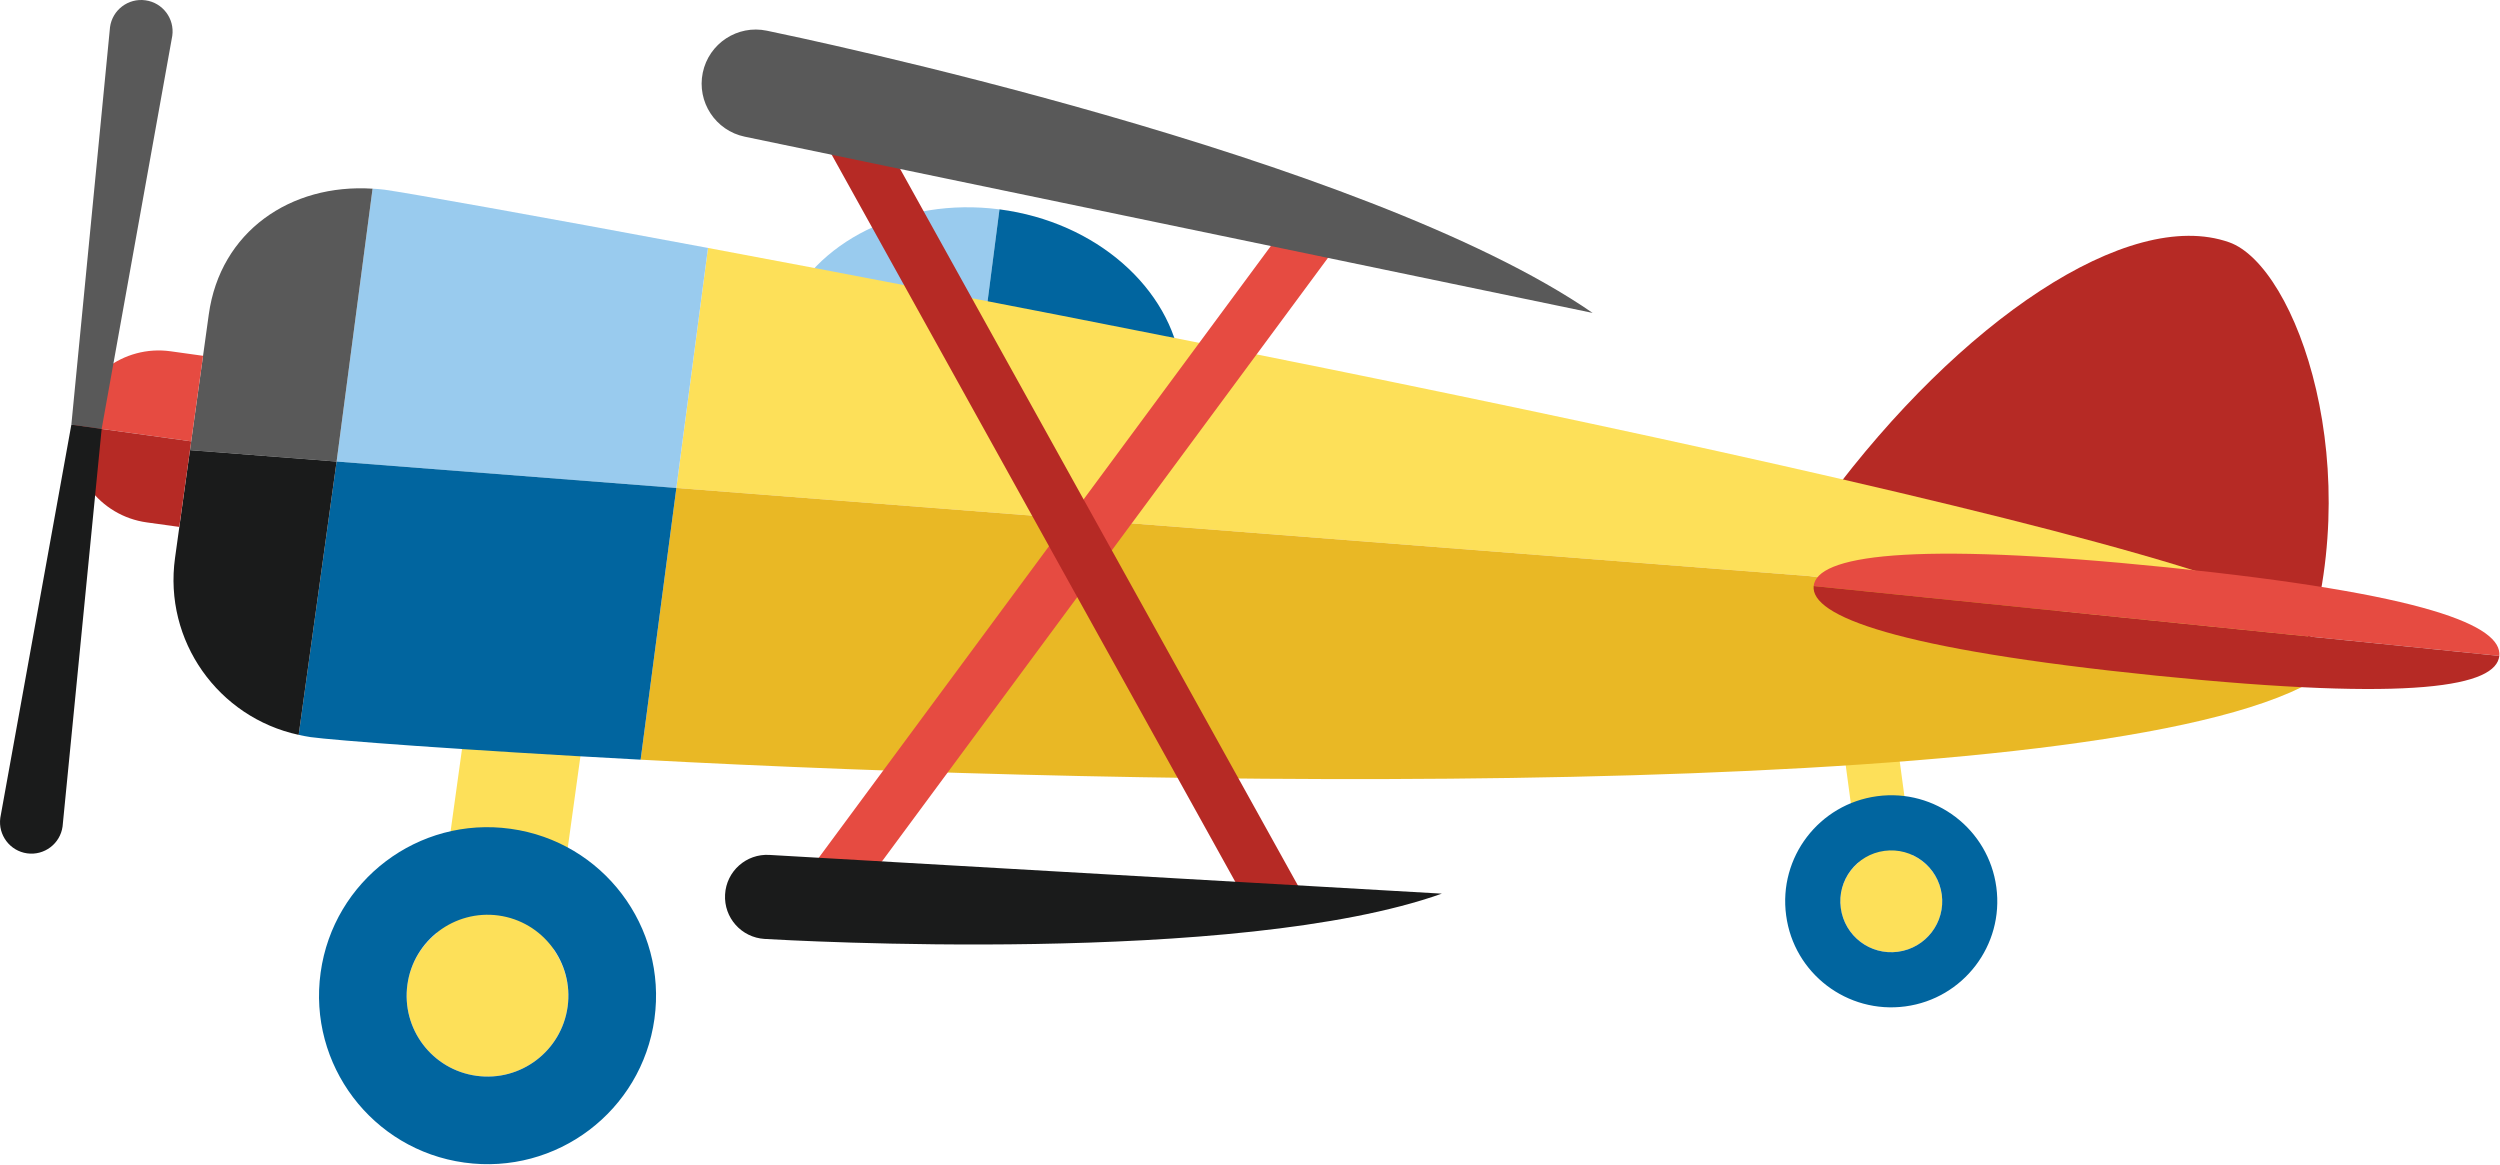 <?xml version="1.0" encoding="UTF-8" standalone="no"?> <svg xmlns="http://www.w3.org/2000/svg" xmlns:xlink="http://www.w3.org/1999/xlink" xmlns:serif="http://www.serif.com/" width="100%" height="100%" viewBox="0 0 2625 1223" version="1.1" xml:space="preserve" style="fill-rule:evenodd;clip-rule:evenodd;stroke-linejoin:round;stroke-miterlimit:2;"><g><path d="M823.134,330.194l208.528,27.084l17.787,-137.449c-101.966,-13.215 -194.714,34.545 -226.315,110.365Z" style="fill:#99cbee;fill-rule:nonzero;"></path><path d="M1049.45,219.829l-17.787,137.449l208.451,27.043c-11.107,-81.354 -88.594,-151.249 -190.664,-164.492Z" style="fill:#01659f;fill-rule:nonzero;"></path><path d="M2340.54,254.374c-106.028,-37.305 -282.916,83.346 -421.901,270.586l497.462,174.843c72.356,-205.911 -4.883,-420.585 -75.561,-445.429Z" style="fill:#b62a25;fill-rule:nonzero;"></path><path d="M564.293,667.512c-33.92,-4.726 -65.3,18.945 -70.014,52.968l-36.028,259.493c-15.977,13.086 -27.448,31.783 -30.469,53.802c-6.471,46.524 25.977,89.414 72.448,95.82c46.471,6.459 89.336,-26.081 95.781,-72.487c3.034,-22.031 -2.89,-43.151 -14.661,-60.13l35.937,-259.466c4.714,-33.932 -19.023,-65.313 -52.994,-70Z" style="fill:#fde059;fill-rule:nonzero;"></path><path d="M2038.88,939.295c-2.617,-18.919 -14.779,-34.088 -30.938,-41.471l-24.518,-182.473c-2.018,-15.522 -16.341,-26.433 -31.797,-24.337c-15.638,2.123 -26.614,16.38 -24.453,31.967l24.519,182.408c-13.686,11.42 -21.459,29.18 -18.855,48.073c3.945,29.323 30.795,49.844 60.105,45.886c29.283,-3.972 49.817,-30.807 45.937,-60.053Z" style="fill:#fde059;fill-rule:nonzero;"></path><path d="M743.407,260.35l-33.229,252.019l1189.65,92.539l522.343,72.5l2.656,-19.141c9.597,-69.088 -1101.54,-289.414 -1681.42,-397.917Z" style="fill:#fde059;fill-rule:nonzero;"></path><path d="M391.194,198.111l-37.774,286.523l356.758,27.735l33.229,-252.019c-185.963,-34.792 -317.448,-58.099 -339.622,-61.158c-4.245,-0.599 -8.412,-0.821 -12.591,-1.081Z" style="fill:#99cbee;fill-rule:nonzero;"></path><path d="M710.178,512.369l-37.526,285.299c528.88,28.568 1498.1,44.791 1743.94,-76.08l5.573,-44.18l-522.343,-72.5l-1189.65,-92.539Z" style="fill:#e9b825;fill-rule:nonzero;"></path><path d="M353.42,484.634l-39.818,286.967c4.115,0.885 8.178,1.718 12.422,2.356c24.05,3.373 157.318,13.529 346.628,23.711l37.526,-285.299l-356.758,-27.735Z" style="fill:#01659f;fill-rule:nonzero;"></path><path d="M391.194,198.111c-86.263,-5.469 -159.896,45.039 -171.967,132.005l-19.752,142.526l153.945,11.992l37.774,-286.523Z" style="fill:#595959;fill-rule:nonzero;"></path><path d="M313.602,771.601l39.818,-286.967l-153.945,-11.992l-15.69,113.177c-12.123,86.992 45.338,167.487 129.817,185.782Z" style="fill:#1a1b1b;fill-rule:nonzero;"></path><path d="M2275.26,595.689c-273.932,-27.891 -367.695,-11.745 -370.911,19.662l719.908,73.346c3.243,-31.316 -74.948,-65.026 -348.997,-93.008Z" style="fill:#e64b41;fill-rule:nonzero;"></path><path d="M2263.76,709.4c273.88,27.942 357.278,10.703 360.494,-20.703l-719.908,-73.346c-3.177,31.367 85.416,66.132 359.414,94.049Z" style="fill:#b62a25;fill-rule:nonzero;"></path><path d="M213.225,373.605l-34.063,-4.752c-49.635,-6.901 -95.416,27.787 -102.33,77.396l123.932,17.161l12.461,-89.805Z" style="fill:#e64b41;fill-rule:nonzero;"></path><path d="M154.214,548.54l34.024,4.714l12.526,-89.844l-123.932,-17.161c-6.888,49.635 27.747,95.456 77.382,102.291Z" style="fill:#b62a25;fill-rule:nonzero;"></path><path d="M106.74,450.376l74.167,-412.838c2.513,-18.034 -10.104,-34.74 -28.177,-37.214c-18.034,-2.539 -34.753,10.105 -37.2,28.151l-40.613,417.474l31.823,4.427Z" style="fill:#595959;fill-rule:nonzero;"></path><path d="M106.74,450.376l-41.041,417.461c-2.474,18.06 -19.219,30.703 -37.24,28.178c-18.06,-2.527 -30.612,-19.258 -28.151,-37.24l74.609,-412.826l31.823,4.427Z" style="fill:#1a1b1b;fill-rule:nonzero;"></path><path d="M877.092,970.728l-44.74,-33.073l529.219,-716.146l44.727,33.073l-529.206,716.146Z" style="fill:#e64b41;fill-rule:nonzero;"></path><path d="M1318.08,963.788l-449.011,-808.933l48.594,-26.965l449.023,808.866l-48.606,27.032Z" style="fill:#b62a25;fill-rule:nonzero;"></path><path d="M1672.26,328.566l-890.221,-185.039c-30.781,-6.38 -50.508,-36.51 -44.141,-67.213c6.406,-30.742 36.498,-50.508 67.227,-44.102c30.729,6.394 626.497,130.235 867.135,296.354Z" style="fill:#595959;fill-rule:nonzero;"></path><path d="M1513.93,938.332l-705.99,-40.664c-24.375,-1.471 -45.273,17.162 -46.614,41.537c-1.406,24.388 17.174,45.221 41.549,46.679c24.388,1.381 496.758,28.62 711.055,-47.552Z" style="fill:#1a1b1b;fill-rule:nonzero;"></path><path d="M500.23,1129.6c-46.471,-6.406 -78.919,-49.296 -72.448,-95.82c6.406,-46.445 49.375,-78.842 95.781,-72.487c46.459,6.458 78.881,49.414 72.448,95.82c-6.445,46.406 -49.31,78.946 -95.781,72.487Zm35.938,-259.349c-96.784,-13.502 -186.12,54.115 -199.506,150.925c-13.45,96.771 54.128,186.171 150.886,199.531c96.81,13.398 186.172,-54.089 199.622,-150.911c13.373,-96.758 -54.14,-186.173 -151.002,-199.545Z" style="fill:#01659f;fill-rule:nonzero;"></path><path d="M1992.94,999.348c-29.31,3.958 -56.16,-16.563 -60.105,-45.886c-4.036,-29.231 16.602,-56.158 45.834,-60.064c29.27,-3.894 56.223,16.562 60.208,45.897c3.88,29.246 -16.654,56.081 -45.937,60.053Zm-21.888,-163.347c-61.042,8.177 -103.842,64.246 -95.6,125.183c8.086,60.989 64.232,103.698 125.17,95.533c60.885,-8.15 103.737,-64.218 95.534,-125.169c-8.138,-60.924 -64.219,-103.711 -125.104,-95.547Z" style="fill:#01659f;fill-rule:nonzero;"></path></g></svg> 